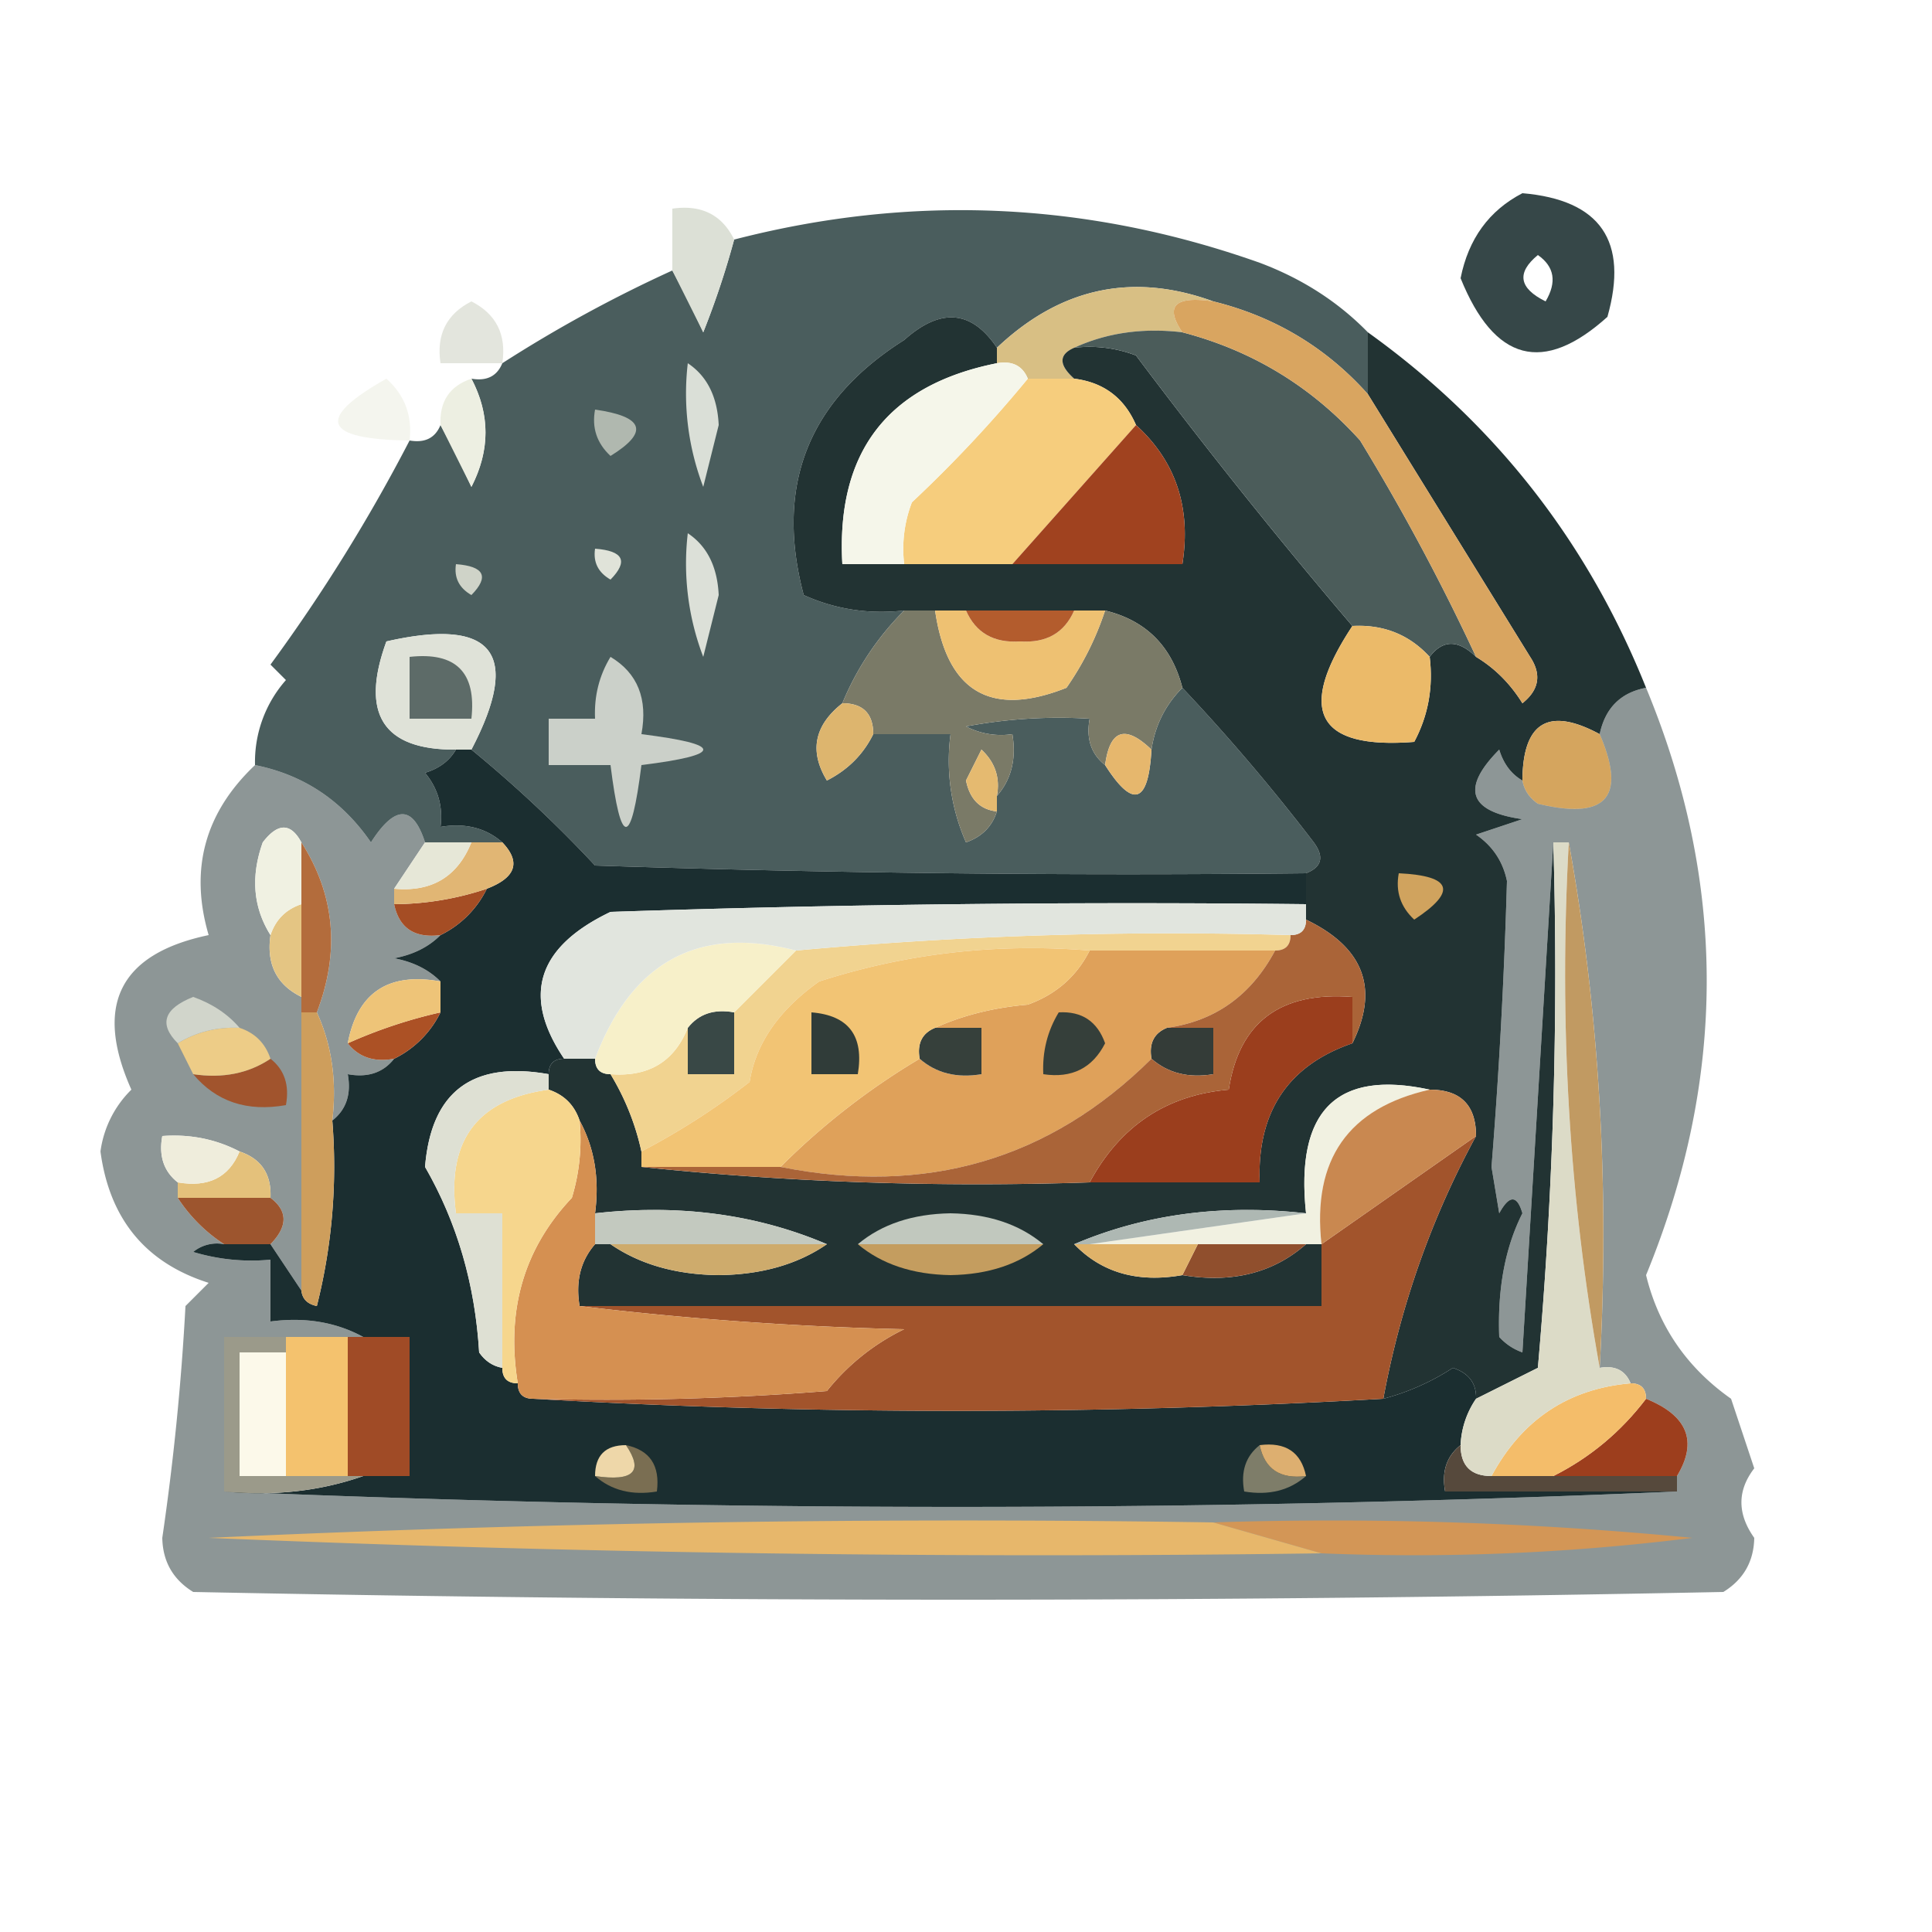 <svg xmlns="http://www.w3.org/2000/svg" width="125" height="125" fill-rule="evenodd" image-rendering="optimizeQuality" shape-rendering="geometricPrecision"><path fill="#4a5d5d" d="M88.5 21.5v4q-4.047-4.526-10-6-7.823-2.844-14 3-2.459-3.663-6-.5-9.316 5.88-6.5 16.5 3.062 1.384 6.5 1a18.35 18.35 0 0 0-4 6q-2.728 2.154-1 5 2.032-1.032 3-3h5a13.1 13.1 0 0 0 1 7q1.533-.533 2-2v-1q1.401-1.602 1-4a4.93 4.93 0 0 1-3-.5 32.5 32.5 0 0 1 8-.5q-.356 1.936 1 3 2.709 4.257 3-1 .35-2.343 2-4a127 127 0 0 1 8.5 10q1.038 1.405-.5 2a1059 1059 0 0 1-46-.5 82 82 0 0 0-8-7.5q4.893-9.363-5.5-7-2.57 7.048 4.5 7-.626 1.083-2 1.5 1.255 1.517 1 3.5 2.398-.401 4 1h-5q-1.168-3.64-3.5 0-2.79-4.056-7.5-5a8 8 0 0 1 2-5.5l-1-1a110 110 0 0 0 9-14.5q1.488.258 2-1a71 71 0 0 1 2 4q1.821-3.538 0-7 1.488.258 2-1a87.5 87.5 0 0 1 11-6 71 71 0 0 1 2 4 55 55 0 0 0 2-6q17.21-4.449 34 1.5 4.108 1.539 7 4.5"/><path fill="#dce0d6" d="M47.5 15.5a55 55 0 0 1-2 6l-2-4v-4q2.82-.406 4 2"/><path fill="#203234" d="M98.5 12.5q7.578.651 5.5 8-6.221 5.606-9.5-2.5.761-3.818 4-5.5m1 4q1.61 1.127.5 3-2.592-1.278-.5-3" opacity=".898"/><path fill="#d5d8cc" d="M32.5 23.5h-4q-.417-2.77 2-4 2.417 1.23 2 4" opacity=".659"/><path fill="#d8bf84" d="M78.5 19.5q-3.74-.554-2 2-3.839-.453-7 1-1.509.656 0 2h-3q-.513-1.258-2-1v-1q6.177-5.844 14-3"/><use fill="#dadfd7" href="#a"/><path fill="#ebede0" d="M26.5 28.5q-8.424-.099-1.5-4 1.782 1.595 1.5 4" opacity=".545"/><path fill="#b0b8af" d="M38.5 26.5q4.761.678 1 3-1.329-1.237-1-3"/><path fill="#edefe2" d="M30.5 24.5q1.821 3.462 0 7l-2-4q-.11-2.29 2-3"/><path fill="#233" d="M64.5 22.5v1q-10.614 2.12-10 13h22q.863-5.483-3-9-1.144-2.643-4-3-1.509-1.344 0-2a8.4 8.4 0 0 1 4 .5q6.75 8.995 14 17.5-5.448 8.242 4 7.5 1.359-2.55 1-5.5 1.272-1.687 3 0 1.818 1.095 3 3 1.624-1.297.5-3l-10.5-17v-4q12.332 8.838 18 23-2.466.465-3 3-4.962-2.676-5 3-1.083-.626-1.5-2-3.727 3.76 1.5 4.5l-3 1q1.611 1.108 2 3a358 358 0 0 1-1 18.5l.5 3q.981-1.794 1.5 0-1.674 3.307-1.5 8 .621.686 1.5 1l2-33a290 290 0 0 1-1 34l-4 2q.045-1.496-1.5-2a15.4 15.4 0 0 1-4.5 2q1.677-9.051 6-17 0-3-3-3-9.05-1.959-8 8-8.166-.912-15 2 2.668 2.766 7 2 4.797.804 8-2h1v4h-48q-.401-2.398 1-4h1q2.845 1.957 7 2 4.155-.043 7-2-6.834-2.912-15-2 .442-3.352-1-6-.5-1.5-2-2v-1q0-1 1-1h2q0 1 1 1a16.3 16.3 0 0 1 2 5v1q14.229 1.49 29 1h11q-.25-6.845 6-9 2.616-5.301-3-8v-3q1.538-.595.5-2a127 127 0 0 0-8.5-10q-1.034-4.034-5-5h-13q-3.438.384-6.5-1-2.816-10.62 6.5-16.5 3.541-3.163 6 .5"/><path fill="#f6cd7d" d="M66.5 24.5h3q2.856.357 4 3l-8 9h-7a8.4 8.4 0 0 1 .5-4 85 85 0 0 0 7.5-8"/><path fill="#f5f6ea" d="M64.5 23.5q1.487-.258 2 1a85 85 0 0 1-7.5 8 8.4 8.4 0 0 0-.5 4h-4q-.614-10.88 10-13"/><path fill="#4b5c5a" d="M69.5 22.5q3.161-1.453 7-1 6.791 1.771 11.5 7a142 142 0 0 1 7.5 14q-1.728-1.687-3 0-1.98-2.162-5-2a361 361 0 0 1-14-17.5 8.4 8.4 0 0 0-4-.5"/><path fill="#a0421f" d="M73.5 27.5q3.863 3.517 3 9h-11z"/><use y="11" fill="#dce0d8" href="#a"/><use fill="#e0e3d9" href="#b"/><use x="-9" y="1" fill="#cfd3c8" href="#b"/><path fill="#ebba69" d="M87.5 40.5q3.02-.162 5 2 .359 2.95-1 5.5-9.448.742-4-7.5"/><path fill="#d9a560" d="M78.5 19.5q5.953 1.474 10 6l10.5 17q1.124 1.703-.5 3-1.182-1.905-3-3a142 142 0 0 0-7.5-14q-4.709-5.229-11.5-7-1.74-2.554 2-2"/><path fill="#dfe2d8" d="M30.5 48.5h-1q-7.07.048-4.5-7 10.393-2.363 5.5 7"/><path fill="#5d6b68" d="M26.5 42.5q4.5-.5 4 4h-4z"/><path fill="#cbd0c9" d="M39.5 42.5q2.634 1.578 2 5 8 1 0 2-1 8-2 0h-4v-3h3q-.1-2.188 1-4"/><path fill="#7a7a67" d="M58.5 39.5h2q1.146 7.908 8.5 5a19.2 19.2 0 0 0 2.5-5q3.966.966 5 5-1.65 1.657-2 4-2.544-2.444-3 1-1.356-1.064-1-3a32.5 32.5 0 0 0-8 .5 4.93 4.93 0 0 0 3 .5q.401 2.398-1 4 .329-1.762-1-3l-1 2q.37 1.82 2 2-.467 1.467-2 2a13.1 13.1 0 0 1-1-7h-5q0-2-2-2a18.35 18.35 0 0 1 4-6"/><path fill="#eec172" d="M60.5 39.5h2q.951 2.17 3.5 2 2.549.17 3.5-2h2a19.2 19.2 0 0 1-2.5 5q-7.354 2.908-8.5-5"/><path fill="#b35c2d" d="M62.5 39.5h7q-.951 2.17-3.5 2-2.549.17-3.5-2"/><path fill="#ddb56e" d="M54.5 45.5q2 0 2 2-.968 1.968-3 3-1.728-2.846 1-5"/><path fill="#d5a55e" d="M103.5 47.5q2.634 6.121-4 4.5-.834-.575-1-1.5.038-5.676 5-3"/><path fill="#e5ba70" d="M64.5 51.5v1q-1.63-.18-2-2l1-2q1.329 1.238 1 3"/><path fill="#e6b76d" d="M74.5 48.5q-.291 5.257-3 1 .456-3.444 3-1"/><path fill="#1b2e30" d="M29.5 48.5h1a82 82 0 0 1 8 7.5 1059 1059 0 0 0 46 .5v2a1013 1013 0 0 0-45 .5q-7.126 3.407-3 9.5-1 0-1 1-7.403-1.315-8 6 3.105 5.386 3.5 12 .575.834 1.5 1 0 1 1 1 0 1 1 1 27.255 1.566 55 0a15.4 15.4 0 0 0 4.5-2q1.545.504 1.5 2a5.73 5.73 0 0 0-1 3q-1.356 1.064-1 3h15q-46.146 1.993-94 0 4.82.465 9-1h3v-9h-3q-2.648-1.442-6-1v-4a13 13 0 0 1-5-.5 2.43 2.43 0 0 1 2-.5h3l2 3q.09.814 1 1a36.9 36.9 0 0 0 1-12q1.356-1.064 1-3 1.937.356 3-1a6.54 6.54 0 0 0 3-3v-2q-1.143-1.152-3-1.5 1.857-.348 3-1.5a6.54 6.54 0 0 0 3-3q2.823-1.081 1-3-1.602-1.401-4-1 .255-1.983-1-3.5 1.374-.417 2-1.5"/><path fill="#233435" d="M106.5 44.5q7.848 18.91 0 38 1.214 4.98 5.5 8l1.5 4.5q-1.66 2.16 0 4.5-.044 2.294-2 3.5-49.5 1-99 0-1.957-1.206-2-3.5a164 164 0 0 0 1.5-15l1.5-1.5q-6.12-1.942-7-8.5a6.9 6.9 0 0 1 2-4q-3.652-8.181 5-10-1.873-6.384 3-11 4.71.944 7.5 5 2.332-3.64 3.5 0l-2 3v1q.482 2.322 3 2-1.143 1.152-3 1.5 1.857.348 3 1.5-5.067-.914-6 4 1.063 1.356 3 1-1.063 1.356-3 1 .356 1.936-1 3 .453-3.839-1-7 2.258-5.896-1-11-1.034-1.911-2.5 0-1.183 3.318.5 6-.406 2.82 2 4v19l-2-3q1.688-1.728 0-3 .11-2.29-2-3-2.313-1.201-5-1-.356 1.936 1 3v1a10.2 10.2 0 0 0 3 3 2.43 2.43 0 0 0-2 .5q2.451.74 5 .5v4q3.352-.442 6 1h-9v10q47.854 1.993 94 0v-1q2.037-3.364-2-5 0-1-1-1-.513-1.257-2-1 .966-17.574-2-34h-1l-2 33a3.65 3.65 0 0 1-1.5-1q-.174-4.693 1.5-8-.519-1.794-1.5 0l-.5-3q.74-9.233 1-18.5-.389-1.892-2-3l3-1q-5.227-.74-1.5-4.5.417 1.374 1.5 2 .166.925 1 1.5 6.634 1.621 4-4.5.534-2.535 3-3" opacity=".518"/><path fill="#d39656" d="M78.5 98.5a241 241 0 0 1 31 1 145 145 0 0 1-24 1z"/><path fill="#e7b76b" d="m78.5 98.5 7 2a1297 1297 0 0 1-72-1q32.484-1.5 65-1"/><path fill="#56493c" d="M94.5 93.5q0 2 2 2h12v1h-15q-.356-1.936 1-3"/><path fill="#7e7d69" d="M81.5 93.5q.481 2.322 3 2-1.602 1.401-4 1-.356-1.936 1-3"/><path fill="#7a6e52" d="M40.5 93.5q2.322.481 2 3-2.398.401-4-1 3.74.554 2-2"/><path fill="#ddaf70" d="M81.5 93.5q2.519-.322 3 2-2.519.322-3-2"/><path fill="#eed7a9" d="M40.5 93.5q1.74 2.554-2 2 0-2 2-2"/><path fill="#9d3e1d" d="M106.5 90.5q4.038 1.636 2 5h-8q3.553-1.785 6-5"/><path fill="#f4bd6a" d="M105.5 89.5q1 0 1 1-2.447 3.215-6 5h-4q2.955-5.476 9-6"/><path fill="#a04b26" d="M22.5 86.5h4v9h-4z"/><path fill="#f4c26e" d="M18.5 86.5h4v9h-4v-9"/><path fill="#dcdbc7" d="M100.5 54.5h1q-.966 17.574 2 34 1.487-.257 2 1-6.045.524-9 6-2 0-2-2a5.73 5.73 0 0 1 1-3l4-2a290 290 0 0 0 1-34"/><path fill="#fcf9ea" d="M18.5 87.5v8h-3v-8z"/><path fill="#9b9a8a" d="M18.5 86.5v1h-3v8h8q-4.18 1.465-9 1v-10z"/><path fill="#a2542c" d="M95.5 73.5q-4.323 7.949-6 17-27.745 1.566-55 0a181 181 0 0 0 19-.5 14.5 14.5 0 0 1 5-4 217 217 0 0 1-21-1.5h48v-4z"/><path fill="#d59051" d="M37.5 72.5q1.442 2.648 1 6v2q-1.401 1.602-1 4a217 217 0 0 0 21 1.5 14.5 14.5 0 0 0-5 4 181 181 0 0 1-19 .5q-1 0-1-1-1.152-7.082 3.5-12 .74-2.451.5-5"/><path fill="#904f2d" d="M77.5 80.5h7q-3.203 2.804-8 2z"/><path fill="#c49d5f" d="M55.5 80.5h12q-2.322 1.941-6 2-3.678-.059-6-2"/><path fill="#ceab6c" d="M39.5 80.5h14q-2.845 1.957-7 2-4.155-.043-7-2"/><path fill="#dfb269" d="M69.5 80.5h8l-1 2q-4.332.766-7-2"/><path fill="#f1f1e1" d="M92.5 70.5q-7.906 1.786-7 10h-15l14-2q-1.05-9.959 8-8"/><path fill="#aeb8b3" d="m84.5 78.5-14 2h-1q6.834-2.912 15-2"/><path fill="#c1c8be" d="M67.5 80.5h-12q2.322-1.941 6-2 3.678.059 6 2"/><path fill="#c3c9bf" d="M38.5 78.5q8.166-.912 15 2h-15z"/><path fill="#9d552e" d="M11.5 77.5h6q1.688 1.272 0 3h-3a10.2 10.2 0 0 1-3-3"/><path fill="#e4c17b" d="M15.5 74.5q2.11.71 2 3h-6v-1q2.975.515 4-2"/><path fill="#f6d68d" d="M35.5 70.5q1.5.5 2 2a13 13 0 0 1-.5 5q-4.652 4.918-3.5 12-1 0-1-1v-10h-3q-.928-7.06 6-8"/><path fill="#dee0d3" d="M35.5 69.5v1q-6.928.94-6 8h3v10q-.925-.166-1.5-1-.395-6.614-3.5-12 .597-7.315 8-6"/><path fill="#efeddc" d="M15.5 74.5q-1.025 2.515-4 2-1.356-1.064-1-3 2.687-.201 5 1"/><path fill="#ce9e5c" d="M19.5 65.5h1q1.453 3.161 1 7a36.9 36.9 0 0 1-1 12q-.91-.186-1-1z"/><path fill="#c98850" d="M92.5 70.5q3 0 3 3l-10 7q-.906-8.214 7-10"/><path fill="#a1542d" d="M17.5 68.5q1.356 1.064 1 3-3.765.67-6-2 2.872.426 5-1"/><path fill="#c19a62" d="M101.5 54.5q2.966 16.426 2 34-2.966-16.426-2-34"/><path fill="#f1d390" d="M83.5 60.5q0 1-1 1h-12q-9.013-.734-17.5 2-3.904 2.769-4.5 6.5a46 46 0 0 1-7 4.5 16.3 16.3 0 0 0-2-5q3.689.285 5-3v3h3v-4l4-4a265 265 0 0 1 32-1"/><path fill="#9b3e1d" d="M87.5 67.5q-6.25 2.155-6 9h-11q2.955-5.476 9-6 .998-6.54 8-6z"/><use fill="#343c38" href="#c"/><path fill="#dfa15a" d="M70.5 61.5h12q-2.327 4.353-7 5-1.257.513-1 2-9.89 9.809-24 7a45.8 45.8 0 0 1 9-7q1.602 1.401 4 1v-3h-3q2.688-1.213 6-1.5 2.736-.99 4-3.5"/><use x="-15" fill="#36403b" href="#c"/><path fill="#394846" d="M47.5 65.5v4h-3v-3q1.064-1.356 3-1"/><path fill="#ac5125" d="M28.5 65.5a6.54 6.54 0 0 1-3 3q-1.937.356-3-1a31.7 31.7 0 0 1 6-2"/><path fill="#edcc87" d="M15.5 66.5q1.5.5 2 2-2.128 1.426-5 1l-1-2q1.812-1.1 4-1"/><path fill="#353f3a" d="M68.5 65.5q2.243-.127 3 2-1.23 2.417-4 2-.1-2.188 1-4"/><path fill="#d1d5cb" d="M15.5 66.5q-2.188-.1-4 1-1.857-1.864 1-3 1.858.663 3 2"/><path fill="#eec478" d="M28.5 63.5v2a31.7 31.7 0 0 0-6 2q.933-4.914 6-4"/><path fill="#f2c474" d="M70.5 61.5q-1.264 2.51-4 3.5-3.312.287-6 1.5-1.258.513-1 2a45.8 45.8 0 0 0-9 7h-9v-1a46 46 0 0 0 7-4.5q.596-3.731 4.5-6.5 8.487-2.734 17.5-2"/><path fill="#303c39" d="M52.5 65.5q3.618.29 3 4h-3z"/><path fill="#aa6438" d="M84.5 59.5q5.616 2.699 3 8v-3q-7.002-.54-8 6-6.045.524-9 6-14.771.49-29-1h9q14.11 2.809 24-7 1.602 1.401 4 1v-3h-3q4.673-.647 7-5 1 0 1-1 1 0 1-1"/><path fill="#f7f0c9" d="m51.5 61.5-4 4q-1.936-.356-3 1-1.311 3.285-5 3-1 0-1-1 3.568-9.456 13-7"/><path fill="#b36c3c" d="M19.5 54.5q3.258 5.104 1 11h-1v-11"/><path fill="#e4c583" d="M19.5 58.5v6q-2.406-1.18-2-4 .5-1.5 2-2"/><path fill="#e1e5de" d="M84.5 58.5v1q0 1-1 1a265 265 0 0 0-32 1q-9.432-2.456-13 7h-2q-4.126-6.093 3-9.5a1013 1013 0 0 1 45-.5"/><path fill="#a54d24" d="M31.5 57.5a6.54 6.54 0 0 1-3 3q-2.518.322-3-2a19.2 19.2 0 0 0 6-1"/><path fill="#d0a35e" d="M90.5 56.5q5.185.25 1 3-1.329-1.238-1-3"/><path fill="#e1b674" d="M30.5 54.5h2q1.823 1.918-1 3a19.2 19.2 0 0 1-6 1v-1q3.649.34 5-3"/><path fill="#e6e7d7" d="M27.5 54.5h3q-1.351 3.34-5 3z"/><path fill="#f0f1e2" d="M19.5 54.5v4q-1.5.5-2 2-1.683-2.682-.5-6 1.466-1.911 2.5 0"/><defs><path id="a" d="M44.5 23.5q1.872 1.25 2 4l-1 4a16.9 16.9 0 0 1-1-8"/><path id="b" d="M38.5 35.5q2.755.209 1 2-1.196-.686-1-2"/><path id="c" d="M75.5 66.5h3v3q-2.398.401-4-1-.257-1.487 1-2"/></defs></svg>